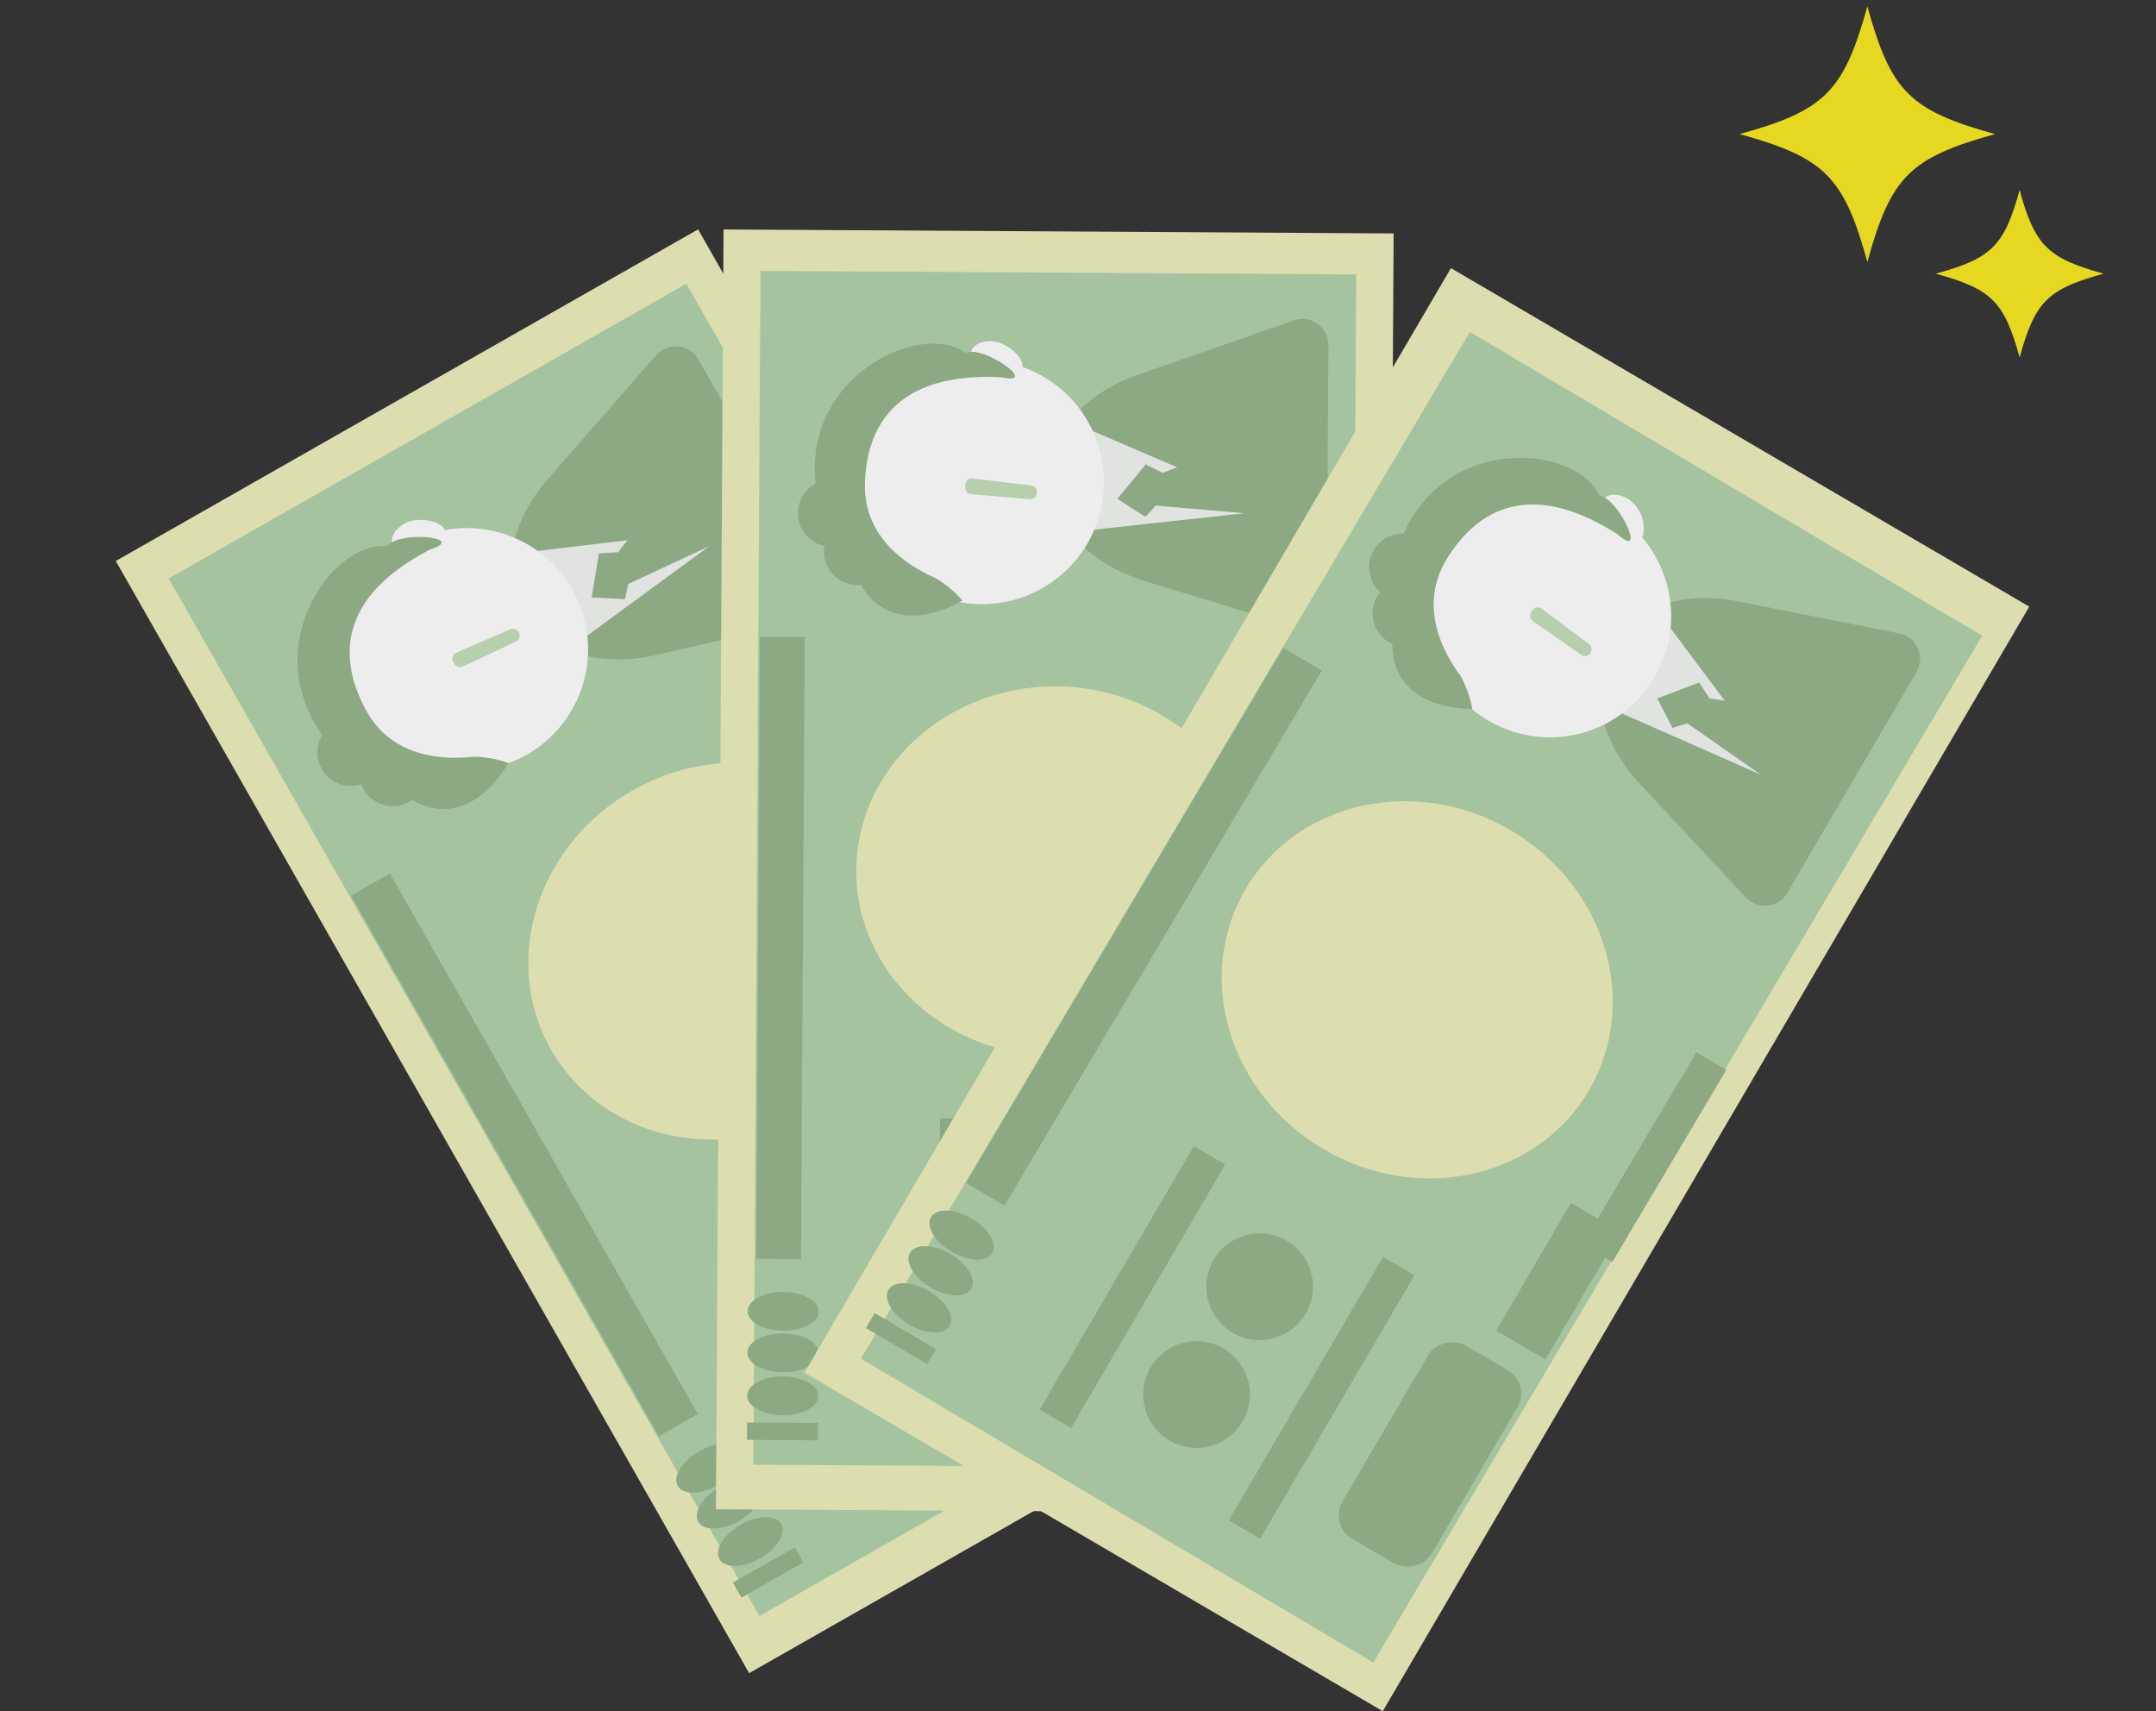 <svg xmlns="http://www.w3.org/2000/svg" viewBox="0 0 160 127"><rect x="0" y="0" width="160" height="127" fill="#333333" stroke="none"/><defs><style>.cls-1{fill:#dcdeaf;}.cls-2{fill:#a4c39e;}.cls-3{fill:#8ca984;}.cls-4{fill:#e0e3e0;}.cls-5{fill:#ecedec;}.cls-6{fill:#b6d0ae;}.cls-7{fill:#e6d821;}.cls-8{fill:none;}</style></defs><g id="レイヤー_2" data-name="レイヤー 2"><g id="レイヤー_1-2" data-name="レイヤー 1"><rect class="cls-1" x="28.84" y="23.1" width="49.73" height="94.98" transform="translate(-27.9 35.83) rotate(-29.66)"/><rect class="cls-2" x="31.54" y="26.19" width="44.21" height="88.6" transform="translate(-27.85 35.78) rotate(-29.66)"/><ellipse class="cls-1" cx="53.73" cy="70.58" rx="14.77" ry="13.72" transform="translate(-27.89 35.84) rotate(-29.66)"/><path class="cls-3" d="M40.69,35.52l8-9.16a1.94,1.94,0,0,1,3.14.31l9.4,16.51A1.93,1.93,0,0,1,60,46L48.83,48.58C39.5,50.73,34.48,42.67,40.69,35.52Z"/><polygon class="cls-4" points="42.78 47.76 54.52 39.15 39.23 40.96 42.78 47.76"/><path class="cls-5" d="M29.22,40.68a1.06,1.06,0,0,0,.17.2A9,9,0,1,0,33,39.34a.34.34,0,0,0-.06-.12c-.32-.58-2-.9-2.91-.37S28.9,40.1,29.22,40.68Z"/><path class="cls-3" d="M37.72,56.62a7.91,7.91,0,0,0-2.52-.46c-1,.08-5.84.69-8.08-3.53s-1.59-8.53,4.8-11.85c2.87-.92-2.42-1.42-3.17-.24-4-.46-9.62,7.31-4.83,14a2.49,2.49,0,0,0,2.89,3.67,2.5,2.5,0,0,0,3.78,1.16C35,61.84,37.72,56.62,37.72,56.62Z"/><path class="cls-6" d="M38.3,47.61l-3.95,1.85a.5.5,0,0,1-.64-.2l-.07-.13a.49.49,0,0,1,.23-.7l4-1.72a.5.5,0,0,1,.63.21h0A.49.49,0,0,1,38.3,47.61Z"/><rect class="cls-3" x="54.36" y="116.05" width="5.28" height="1.29" transform="translate(-50.28 43.5) rotate(-29.66)"/><ellipse class="cls-3" cx="55.69" cy="114.4" rx="2.64" ry="1.44" transform="translate(-49.32 42.55) rotate(-29.66)"/><ellipse class="cls-3" cx="54.11" cy="111.63" rx="2.64" ry="1.44" transform="translate(-48.15 41.4) rotate(-29.66)"/><ellipse class="cls-3" cx="52.59" cy="108.96" rx="2.64" ry="1.44" transform="translate(-47.03 40.3) rotate(-29.66)"/><circle class="cls-3" cx="71.56" cy="99.78" r="3.96"/><circle class="cls-3" cx="66.97" cy="91.72" r="3.96"/><rect class="cls-3" x="60.92" y="88.58" width="2.7" height="22.66" transform="translate(-41.28 43.91) rotate(-29.66)"/><rect class="cls-3" x="75.06" y="80.53" width="2.7" height="22.66" transform="translate(-35.45 49.85) rotate(-29.66)"/><rect class="cls-3" x="75.58" y="66.84" width="4.24" height="10.99" transform="translate(-25.62 47.93) rotate(-29.66)"/><rect class="cls-3" x="80.23" y="78.69" width="7.67" height="16.64" rx="2.03" transform="translate(-32.04 53) rotate(-29.66)"/><rect class="cls-3" x="37.26" y="62.61" width="3.32" height="46.17" transform="translate(-37.31 30.49) rotate(-29.66)"/><rect class="cls-3" x="71.15" y="53.15" width="2.58" height="16.58" transform="translate(-20.91 43.9) rotate(-29.66)"/><polygon class="cls-3" points="44.45 41.07 43.91 44.34 46.38 44.46 46.62 43.34 56.2 38.87 46.91 39.67 45.86 40.98 44.45 41.07"/><rect class="cls-1" x="30.78" y="39.79" width="94.98" height="49.73" transform="translate(13.16 142.55) rotate(-89.66)"/><rect class="cls-2" x="33.98" y="42.43" width="88.6" height="44.21" transform="translate(13.28 142.43) rotate(-89.66)"/><ellipse class="cls-1" cx="78.31" cy="64.66" rx="13.72" ry="14.77" transform="translate(13.19 142.58) rotate(-89.66)"/><path class="cls-3" d="M84.54,27.78l11.48-4a1.92,1.92,0,0,1,2.56,1.83l-.11,19A1.93,1.93,0,0,1,96,46.49L85.06,43.15C75.9,40.35,75.58,30.86,84.54,27.78Z"/><polygon class="cls-4" points="80.23 39.41 94.7 37.83 80.56 31.76 80.23 39.41"/><path class="cls-5" d="M72,26.51a.74.74,0,0,0,0,.25,9.06,9.06,0,1,0,3.87.47.59.59,0,0,0,0-.14c0-.66-1.26-1.76-2.34-1.77S72,25.85,72,26.51Z"/><path class="cls-3" d="M71.42,44.56a8,8,0,0,0-2-1.66c-.89-.43-5.39-2.32-5.23-7.09S67.12,27.62,74.32,28c2.94.63-1.39-2.45-2.63-1.8-3.23-2.4-12,1.53-11.17,9.7a2.49,2.49,0,0,0,.66,4.62,2.5,2.5,0,0,0,2.7,2.89C66.46,47.73,71.42,44.56,71.42,44.56Z"/><path class="cls-6" d="M76.42,37.05l-4.34-.38a.48.48,0,0,1-.45-.49V36a.49.49,0,0,1,.55-.49l4.34.52a.5.5,0,0,1,.44.49h0A.5.5,0,0,1,76.42,37.05Z"/><rect class="cls-3" x="57.43" y="103.59" width="1.29" height="5.28" transform="translate(-48.5 163.67) rotate(-89.66)"/><ellipse class="cls-3" cx="58.09" cy="103.59" rx="1.44" ry="2.64" transform="translate(-45.84 161.06) rotate(-89.66)"/><ellipse class="cls-3" cx="58.11" cy="100.39" rx="1.44" ry="2.64" transform="translate(-42.63 157.91) rotate(-89.66)"/><ellipse class="cls-3" cx="58.13" cy="97.32" rx="1.44" ry="2.64" transform="translate(-39.54 154.87) rotate(-89.66)"/><circle class="cls-3" cx="79.15" cy="98.86" r="3.96" transform="translate(-47.48 100.87) rotate(-52.23)"/><circle class="cls-3" cx="79.2" cy="89.59" r="3.96"/><rect class="cls-3" x="59.71" y="92.98" width="22.66" height="2.7" transform="translate(-23.71 164.81) rotate(-89.66)"/><rect class="cls-3" x="75.98" y="93.08" width="22.66" height="2.7" transform="translate(-7.63 181.18) rotate(-89.66)"/><rect class="cls-3" x="92.69" y="76.04" width="10.99" height="4.24" transform="translate(19.44 175.88) rotate(-89.66)"/><rect class="cls-3" x="88.05" y="90.21" width="16.64" height="7.67" rx="2.03" transform="translate(1.75 189.86) rotate(-89.66)"/><rect class="cls-3" x="34.83" y="68.68" width="46.17" height="3.32" transform="translate(-12.76 127.84) rotate(-89.66)"/><rect class="cls-3" x="90.79" y="64.81" width="16.58" height="2.58" transform="translate(32.39 164.78) rotate(-89.66)"/><polygon class="cls-3" points="85.02 34.46 82.92 37.02 85 38.36 85.77 37.52 96.3 38.43 87.86 34.48 86.28 35.09 85.02 34.46"/><rect class="cls-1" x="57.65" y="48.57" width="94.98" height="49.73" transform="translate(-11.34 127.09) rotate(-59.66)"/><rect class="cls-2" x="60.91" y="51.22" width="88.6" height="44.21" transform="matrix(0.51, -0.86, 0.86, 0.51, -11.22, 127.09)"/><ellipse class="cls-1" cx="105.17" cy="73.45" rx="13.72" ry="14.77" transform="translate(-11.34 127.12) rotate(-59.66)"/><path class="cls-3" d="M129,44.63,140.93,47a1.93,1.93,0,0,1,1.3,2.87l-9.59,16.39a1.93,1.93,0,0,1-3.08.34l-7.79-8.35C115.24,51.2,119.71,42.82,129,44.63Z"/><polygon class="cls-4" points="119.46 52.55 132.79 58.42 123.57 46.08 119.46 52.55"/><path class="cls-5" d="M118.82,37.27a.58.58,0,0,0-.09.25,9,9,0,1,0,3.12,2.34,1,1,0,0,0,.08-.11A2.64,2.64,0,0,0,120.79,37C119.85,36.49,119.15,36.7,118.82,37.27Z"/><path class="cls-3" d="M109.26,52.6a8.06,8.06,0,0,0-.86-2.42c-.57-.81-3.52-4.7-1-8.75s6.59-5.65,12.66-1.77c2.24,2,0-2.81-1.38-2.87-1.59-3.69-11.14-4.67-14.52,2.81a2.49,2.49,0,0,0-1.73,4.34,2.49,2.49,0,0,0,.89,3.85C103.38,52.87,109.26,52.6,109.26,52.6Z"/><path class="cls-6" d="M117.35,48.6l-3.58-2.5a.49.49,0,0,1-.14-.65l.07-.13a.49.49,0,0,1,.72-.14l3.5,2.62a.49.49,0,0,1,.13.64h0A.49.49,0,0,1,117.35,48.6Z"/><rect class="cls-3" x="66.22" y="96.69" width="1.29" height="5.28" transform="translate(-52.64 106.87) rotate(-59.66)"/><ellipse class="cls-3" cx="68.2" cy="97.06" rx="1.44" ry="2.64" transform="translate(-50.01 106.89) rotate(-59.66)"/><ellipse class="cls-3" cx="69.81" cy="94.3" rx="1.44" ry="2.64" transform="translate(-46.84 106.92) rotate(-59.66)"/><ellipse class="cls-3" cx="71.36" cy="91.65" rx="1.44" ry="2.64" transform="translate(-43.78 106.95) rotate(-59.66)"/><circle class="cls-3" cx="88.8" cy="103.49" r="3.96"/><circle class="cls-3" cx="93.48" cy="95.49" r="3.96"/><rect class="cls-3" x="72.71" y="94.16" width="22.66" height="2.7" transform="translate(-40.84 119.8) rotate(-59.66)"/><rect class="cls-3" x="86.76" y="102.38" width="22.66" height="2.7" transform="translate(-40.99 135.99) rotate(-59.66)"/><rect class="cls-3" x="110.14" y="92.96" width="10.99" height="4.24" transform="translate(-24.83 146.85) rotate(-59.66)"/><rect class="cls-3" x="97.8" y="104.1" width="16.64" height="7.67" rx="2.03" transform="translate(-40.64 145) rotate(-59.66)"/><rect class="cls-3" x="61.59" y="66.52" width="46.17" height="3.32" transform="matrix(0.51, -0.86, 0.86, 0.51, -16.93, 106.82)"/><rect class="cls-3" x="114.15" y="83.79" width="16.58" height="2.58" transform="matrix(0.51, -0.86, 0.86, 0.51, -12.84, 147.78)"/><polygon class="cls-3" points="126.09 50.65 122.99 51.83 124.12 54.02 125.21 53.67 133.87 59.73 128.53 52.09 126.87 51.83 126.09 50.65"/><path class="cls-7" d="M138.58.47c-1.75,6.32-3.16,7.74-9.48,9.48,6.32,1.75,7.73,3.16,9.48,9.49,1.74-6.33,3.16-7.74,9.48-9.49C141.74,8.21,140.32,6.79,138.58.47Z"/><path class="cls-7" d="M149.88,14.1c-1.14,4.14-2.07,5.07-6.22,6.21,4.15,1.15,5.08,2.07,6.22,6.22,1.14-4.15,2.07-5.07,6.22-6.22C152,19.17,151,18.24,149.88,14.1Z"/><rect class="cls-8" width="160" height="127"/></g></g></svg>